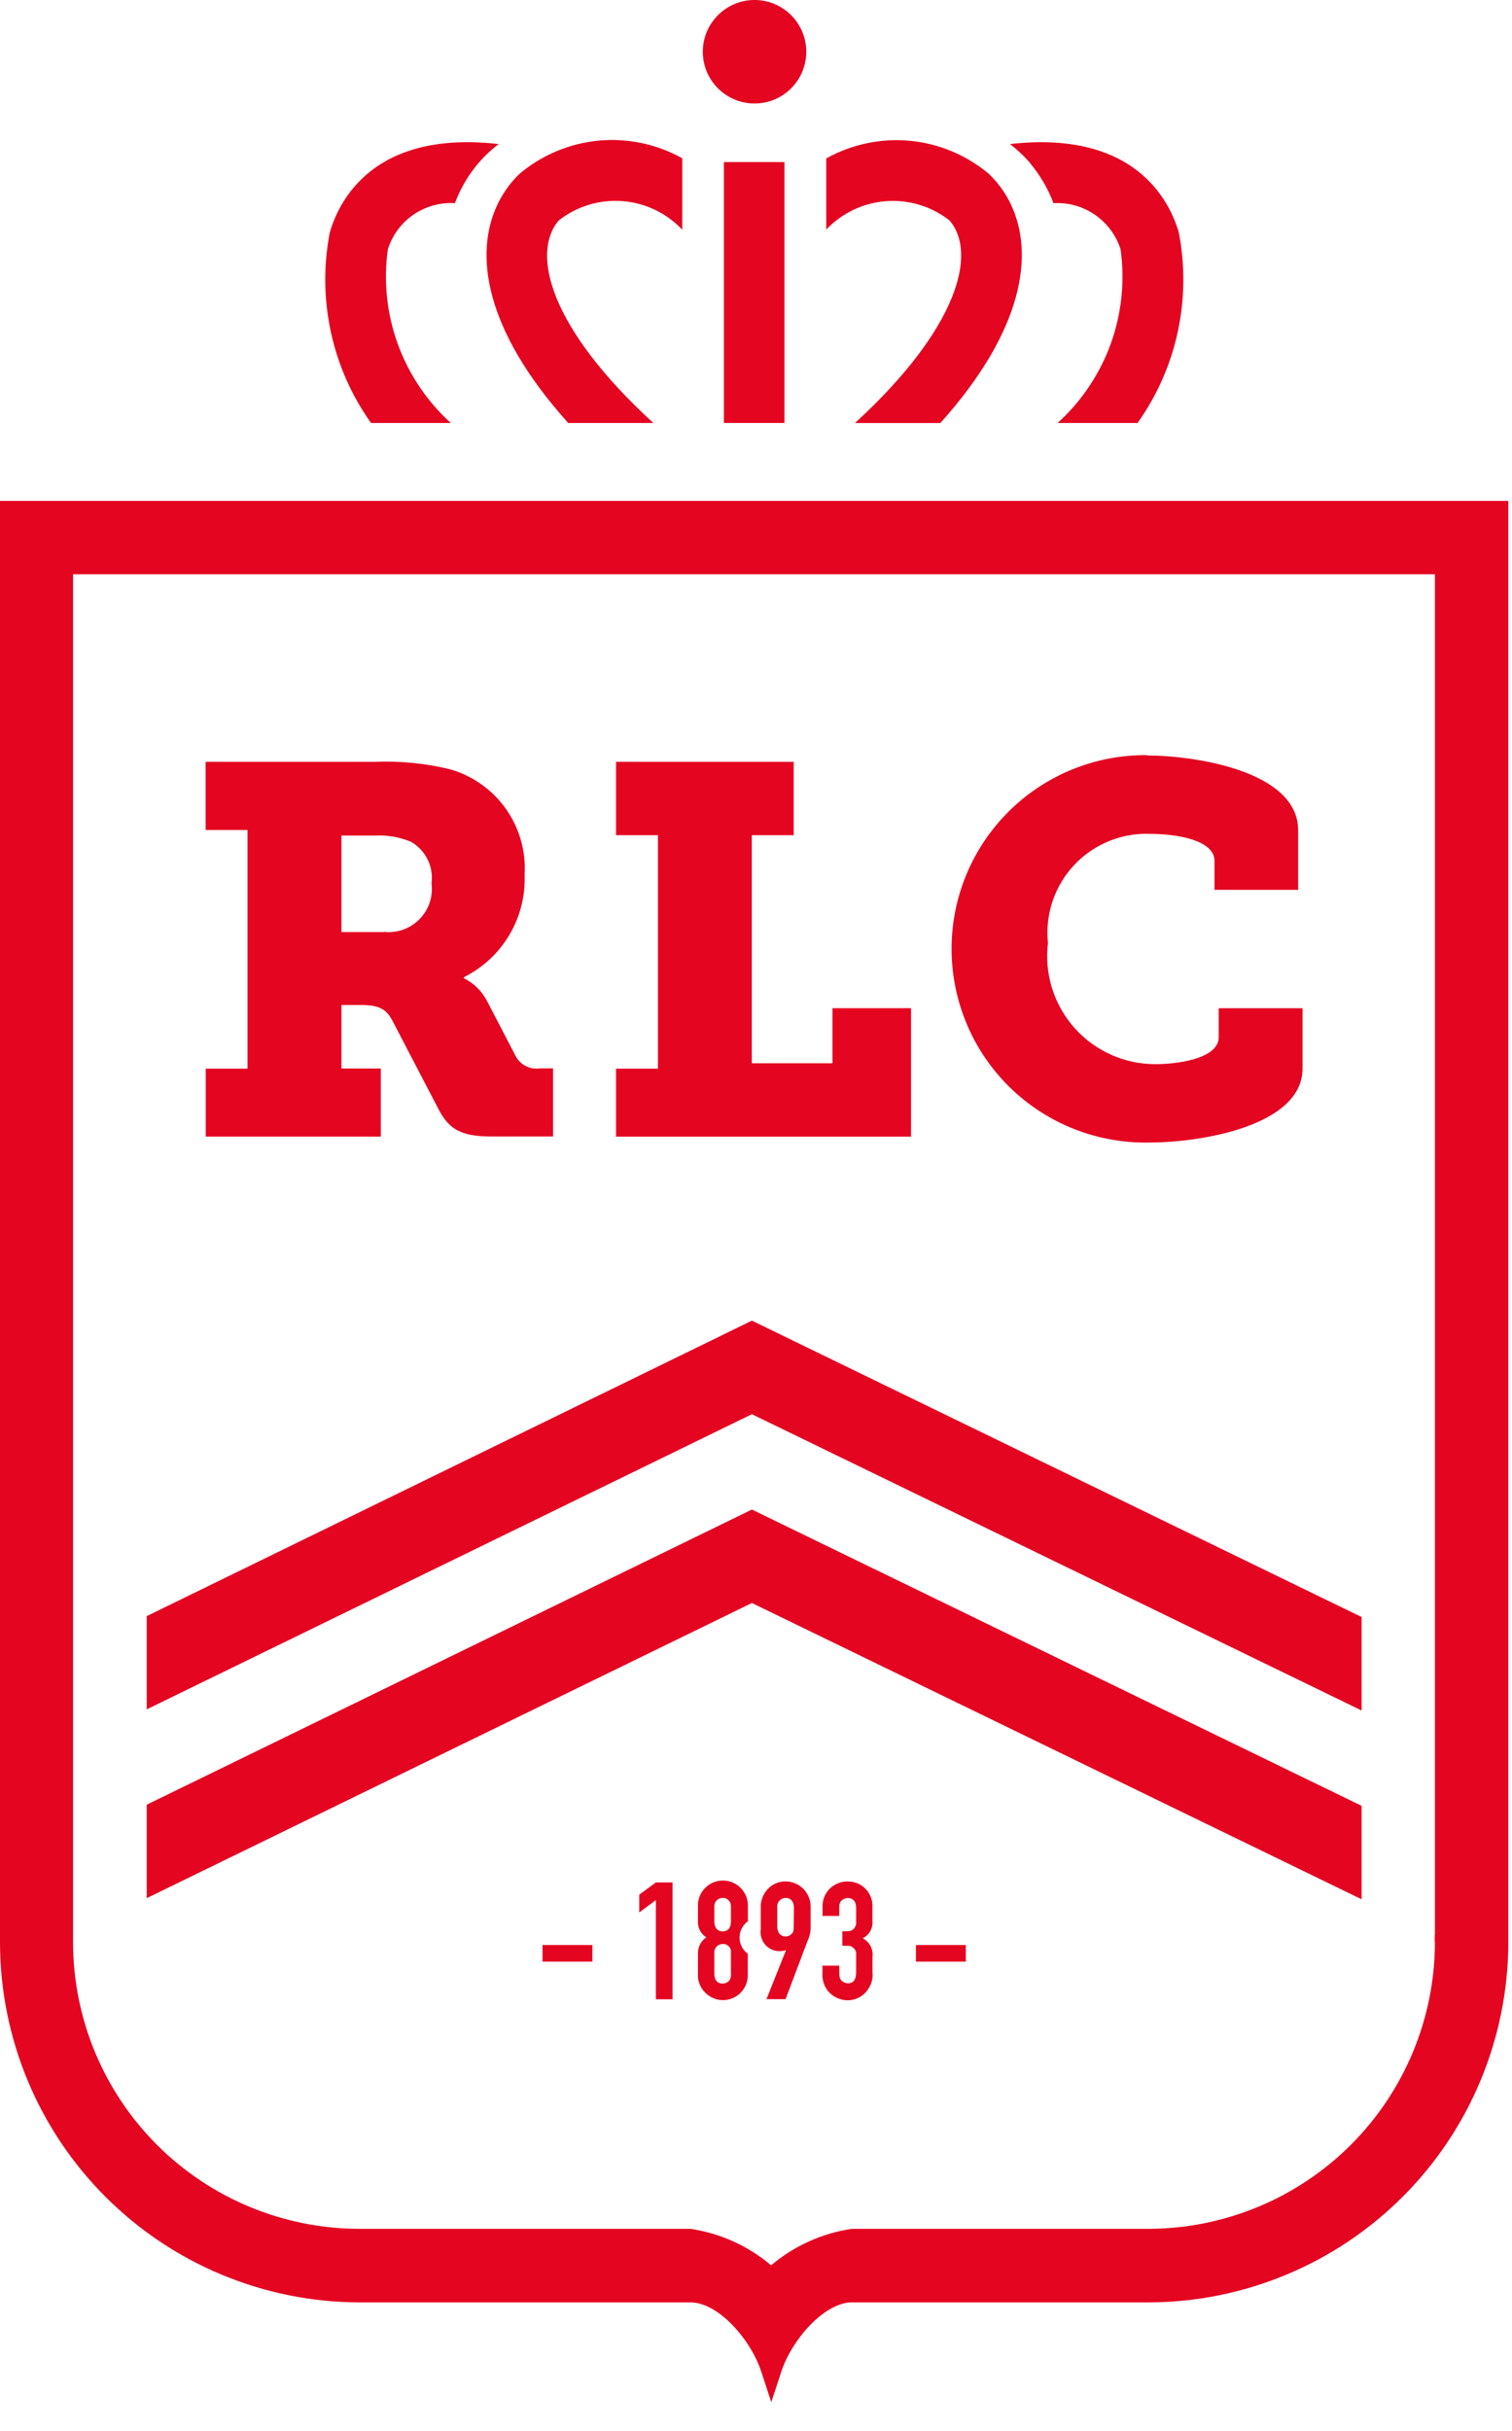 <svg width="28" height="45" viewBox="0 0 28 45" fill="none" xmlns="http://www.w3.org/2000/svg">
<path d="M8.348 7.83C7.907 7.43 7.57 6.928 7.366 6.368C7.163 5.807 7.1 5.206 7.182 4.616C7.264 4.355 7.431 4.129 7.656 3.974C7.882 3.82 8.152 3.744 8.425 3.761C8.585 3.327 8.866 2.947 9.234 2.667C6.922 2.403 6.278 3.714 6.107 4.304C5.989 4.913 5.996 5.539 6.127 6.145C6.258 6.752 6.511 7.325 6.871 7.83H8.351H8.348Z" fill="#E40521"/>
<path d="M14.526 3H13.405V7.83H14.526V3Z" fill="#E40521"/>
<path d="M10.518 7.83H12.099C10.177 6.071 9.828 4.684 10.349 4.079C10.683 3.818 11.102 3.691 11.525 3.723C11.948 3.755 12.343 3.943 12.634 4.252V2.93C12.163 2.667 11.623 2.553 11.086 2.603C10.549 2.654 10.04 2.867 9.626 3.213C9.581 3.256 9.537 3.302 9.496 3.349C9.387 3.476 9.295 3.617 9.221 3.768C8.773 4.685 8.963 6.096 10.521 7.828L10.518 7.83Z" fill="#E40521"/>
<path d="M19.078 3.024C19.262 3.244 19.408 3.493 19.509 3.761C19.782 3.745 20.052 3.821 20.277 3.976C20.502 4.131 20.669 4.356 20.752 4.616C20.834 5.206 20.771 5.807 20.568 6.368C20.364 6.928 20.027 7.43 19.586 7.83H21.066C21.425 7.325 21.679 6.752 21.81 6.145C21.941 5.539 21.948 4.913 21.83 4.304C21.659 3.716 21.015 2.404 18.703 2.667C18.841 2.772 18.968 2.892 19.081 3.024H19.078Z" fill="#E40521"/>
<path d="M15.298 4.253C15.589 3.944 15.984 3.756 16.407 3.724C16.83 3.692 17.249 3.819 17.583 4.08C18.101 4.68 17.752 6.072 15.833 7.831H17.414C18.968 6.099 19.158 4.687 18.714 3.771C18.641 3.62 18.549 3.479 18.439 3.352C18.398 3.305 18.354 3.259 18.309 3.216C17.895 2.87 17.386 2.657 16.849 2.606C16.312 2.556 15.772 2.67 15.301 2.933V4.256L15.298 4.253Z" fill="#E40521"/>
<path d="M0 9.272V35.972C0.006 37.734 0.708 39.422 1.954 40.667C3.199 41.913 4.887 42.615 6.649 42.621H12.788C13.298 42.621 13.901 43.3 14.099 43.907L14.283 44.468L14.467 43.907C14.657 43.321 15.245 42.648 15.747 42.621H21.287C23.047 42.612 24.733 41.909 25.977 40.664C27.221 39.42 27.924 37.734 27.932 35.974V9.272H0ZM26.573 35.803C26.567 35.858 26.567 35.913 26.573 35.968C26.567 37.37 26.008 38.712 25.017 39.703C24.026 40.694 22.683 41.253 21.282 41.259H15.782H15.774C15.223 41.341 14.706 41.575 14.28 41.934C13.854 41.575 13.337 41.341 12.786 41.259H12.216H12.144H6.644C5.242 41.255 3.899 40.696 2.907 39.705C1.916 38.713 1.357 37.37 1.353 35.968V10.63H26.573V35.803Z" fill="#E40521"/>
<path d="M3.808 19.783H4.584V15.364H3.808V14.103H6.941C7.407 14.084 7.874 14.129 8.328 14.239C8.747 14.357 9.114 14.615 9.366 14.97C9.618 15.325 9.742 15.755 9.715 16.19C9.731 16.581 9.633 16.969 9.433 17.306C9.233 17.643 8.941 17.915 8.59 18.09V18.109C8.773 18.199 8.923 18.345 9.017 18.526L9.552 19.554C9.594 19.633 9.66 19.696 9.74 19.736C9.82 19.776 9.91 19.79 9.998 19.777H10.242V21.038H9.097C8.533 21.038 8.311 20.902 8.116 20.524L7.272 18.904C7.156 18.681 7.028 18.604 6.672 18.604H6.323V19.779H7.052V21.04H3.81V19.778L3.808 19.783ZM7.108 17.25C7.229 17.264 7.351 17.25 7.466 17.209C7.58 17.168 7.684 17.102 7.769 17.015C7.854 16.929 7.918 16.824 7.957 16.708C7.995 16.593 8.007 16.471 7.991 16.35C8.011 16.199 7.986 16.046 7.918 15.909C7.851 15.773 7.745 15.66 7.613 15.584C7.402 15.495 7.173 15.456 6.944 15.468H6.323V17.254H7.109L7.108 17.25Z" fill="#E40521"/>
<path d="M11.408 19.783H12.184V15.461H11.408V14.103H14.698V15.461H13.922V19.683H15.416V18.663H16.871V21.041H11.408V19.783Z" fill="#E40521"/>
<path d="M21.24 13.985C22.084 13.985 24.04 14.257 24.04 15.372V16.472H22.491V15.937C22.491 15.549 21.783 15.437 21.316 15.437C21.052 15.424 20.789 15.469 20.544 15.567C20.299 15.666 20.078 15.816 19.897 16.008C19.715 16.2 19.578 16.429 19.493 16.679C19.409 16.929 19.379 17.194 19.407 17.457C19.372 17.74 19.399 18.027 19.484 18.299C19.57 18.571 19.712 18.821 19.902 19.034C20.093 19.246 20.326 19.415 20.587 19.53C20.848 19.645 21.13 19.702 21.415 19.699C21.725 19.699 22.569 19.621 22.569 19.199V18.664H24.121V19.781C24.121 20.838 22.249 21.15 21.287 21.15C20.812 21.16 20.339 21.076 19.896 20.902C19.454 20.729 19.05 20.468 18.709 20.137C18.368 19.806 18.096 19.41 17.91 18.973C17.723 18.535 17.625 18.065 17.622 17.59C17.618 17.114 17.71 16.643 17.89 16.203C18.071 15.763 18.337 15.364 18.674 15.028C19.01 14.692 19.41 14.426 19.85 14.246C20.29 14.066 20.762 13.975 21.237 13.979L21.24 13.985Z" fill="#E40521"/>
<path d="M2.717 31.643L13.924 26.179L25.215 31.664V29.934L13.924 24.447L2.717 29.917V31.643Z" fill="#E40521"/>
<path d="M2.717 35.138L13.924 29.674L25.215 35.159V33.429L13.924 27.944L2.717 33.408V35.138Z" fill="#E40521"/>
<path d="M10.97 36.313H10.047V36.005H10.97V36.313Z" fill="#E40521"/>
<path d="M12.454 37.01H12.146V35.173L11.838 35.402V35.074L12.146 34.847H12.454V37.008V37.01Z" fill="#E40521"/>
<path d="M13.848 35.567C13.801 35.601 13.762 35.647 13.736 35.699C13.709 35.751 13.695 35.809 13.695 35.867C13.695 35.925 13.709 35.983 13.736 36.035C13.762 36.087 13.801 36.133 13.848 36.167V36.559C13.849 36.62 13.838 36.68 13.815 36.736C13.793 36.793 13.76 36.844 13.717 36.887C13.675 36.931 13.624 36.965 13.568 36.989C13.513 37.013 13.453 37.026 13.392 37.026C13.309 37.026 13.227 37.003 13.155 36.961C13.084 36.919 13.024 36.859 12.983 36.787C12.938 36.707 12.918 36.616 12.925 36.525V36.149C12.926 36.092 12.94 36.037 12.967 35.987C12.994 35.938 13.033 35.895 13.08 35.864C13.027 35.83 12.985 35.783 12.958 35.727C12.93 35.671 12.919 35.608 12.925 35.546V35.246C12.932 35.125 12.987 35.012 13.077 34.931C13.167 34.849 13.286 34.807 13.407 34.812C13.528 34.817 13.642 34.87 13.725 34.958C13.808 35.046 13.853 35.164 13.85 35.285V35.56L13.848 35.567ZM13.536 35.292C13.537 35.271 13.534 35.251 13.527 35.231C13.52 35.212 13.509 35.194 13.494 35.179C13.48 35.164 13.463 35.152 13.444 35.144C13.424 35.136 13.404 35.133 13.383 35.133C13.362 35.133 13.342 35.137 13.323 35.145C13.303 35.153 13.286 35.165 13.272 35.179C13.257 35.194 13.246 35.212 13.238 35.231C13.231 35.251 13.227 35.271 13.228 35.292V35.567C13.228 35.683 13.286 35.753 13.383 35.753C13.48 35.753 13.536 35.689 13.536 35.567V35.292ZM13.536 36.151C13.539 36.13 13.537 36.108 13.53 36.087C13.524 36.067 13.513 36.048 13.498 36.032C13.484 36.017 13.466 36.004 13.446 35.996C13.426 35.988 13.405 35.985 13.383 35.986C13.362 35.986 13.341 35.99 13.321 35.998C13.302 36.007 13.284 36.019 13.269 36.035C13.255 36.05 13.244 36.068 13.236 36.089C13.229 36.108 13.226 36.13 13.228 36.151V36.527C13.228 36.653 13.28 36.719 13.383 36.719C13.407 36.719 13.43 36.713 13.451 36.703C13.473 36.693 13.492 36.679 13.507 36.661C13.532 36.622 13.543 36.575 13.536 36.529V36.153V36.151Z" fill="#E40521"/>
<path d="M14.56 36.1C14.518 36.113 14.474 36.119 14.43 36.119C14.379 36.118 14.328 36.107 14.281 36.084C14.235 36.062 14.194 36.029 14.162 35.989C14.131 35.95 14.108 35.905 14.096 35.857C14.083 35.809 14.08 35.759 14.088 35.71V35.268C14.094 35.177 14.126 35.09 14.179 35.016C14.221 34.957 14.276 34.909 14.34 34.877C14.405 34.844 14.476 34.827 14.548 34.828C14.61 34.828 14.672 34.841 14.73 34.866C14.787 34.891 14.839 34.926 14.882 34.971C14.925 35.017 14.959 35.07 14.981 35.128C15.004 35.186 15.014 35.249 15.012 35.311V35.664C15.015 35.751 14.997 35.837 14.96 35.916L14.547 37.008H14.194L14.557 36.098L14.56 36.1ZM14.702 35.311C14.702 35.202 14.644 35.133 14.547 35.133C14.525 35.133 14.503 35.139 14.483 35.148C14.463 35.158 14.445 35.171 14.431 35.188C14.416 35.205 14.406 35.224 14.399 35.246C14.393 35.267 14.391 35.289 14.394 35.311V35.664C14.394 35.778 14.456 35.848 14.553 35.848C14.59 35.846 14.625 35.831 14.653 35.807C14.692 35.768 14.698 35.749 14.698 35.665L14.702 35.311Z" fill="#E40521"/>
<path d="M16.157 35.561C16.162 35.627 16.148 35.692 16.116 35.749C16.083 35.806 16.034 35.852 15.975 35.881C16.037 35.912 16.088 35.961 16.12 36.022C16.153 36.084 16.166 36.153 16.157 36.222V36.513C16.168 36.61 16.146 36.709 16.095 36.792C16.055 36.864 15.998 36.923 15.927 36.965C15.857 37.006 15.777 37.029 15.695 37.029C15.625 37.028 15.556 37.012 15.493 36.981C15.43 36.951 15.375 36.908 15.33 36.854C15.255 36.757 15.22 36.635 15.23 36.513V36.387H15.542V36.487C15.542 36.613 15.554 36.65 15.614 36.687C15.641 36.704 15.673 36.714 15.705 36.714C15.805 36.714 15.854 36.642 15.854 36.514V36.178C15.857 36.155 15.853 36.132 15.844 36.111C15.835 36.09 15.82 36.072 15.802 36.058C15.761 36.023 15.746 36.019 15.655 36.019H15.599V35.751H15.655C15.742 35.751 15.764 35.745 15.804 35.712C15.823 35.694 15.837 35.671 15.845 35.647C15.854 35.622 15.857 35.596 15.854 35.57V35.31C15.854 35.201 15.796 35.135 15.701 35.135C15.676 35.136 15.651 35.142 15.628 35.153C15.605 35.164 15.585 35.179 15.569 35.199C15.548 35.231 15.539 35.27 15.542 35.308V35.467H15.232V35.308C15.229 35.246 15.239 35.183 15.261 35.125C15.283 35.066 15.317 35.013 15.36 34.968C15.404 34.923 15.456 34.888 15.514 34.864C15.572 34.84 15.633 34.828 15.696 34.829C15.758 34.828 15.82 34.84 15.878 34.863C15.936 34.887 15.988 34.923 16.031 34.968C16.074 35.013 16.108 35.066 16.129 35.125C16.151 35.183 16.16 35.246 16.156 35.308V35.56L16.157 35.561Z" fill="#E40521"/>
<path d="M17.885 36.313H16.962V36.005H17.885V36.313Z" fill="#E40521"/>
<path d="M13.973 1.916C14.502 1.916 14.931 1.487 14.931 0.958C14.931 0.429 14.502 0 13.973 0C13.444 0 13.015 0.429 13.015 0.958C13.015 1.487 13.444 1.916 13.973 1.916Z" fill="#E40521"/>
</svg>
